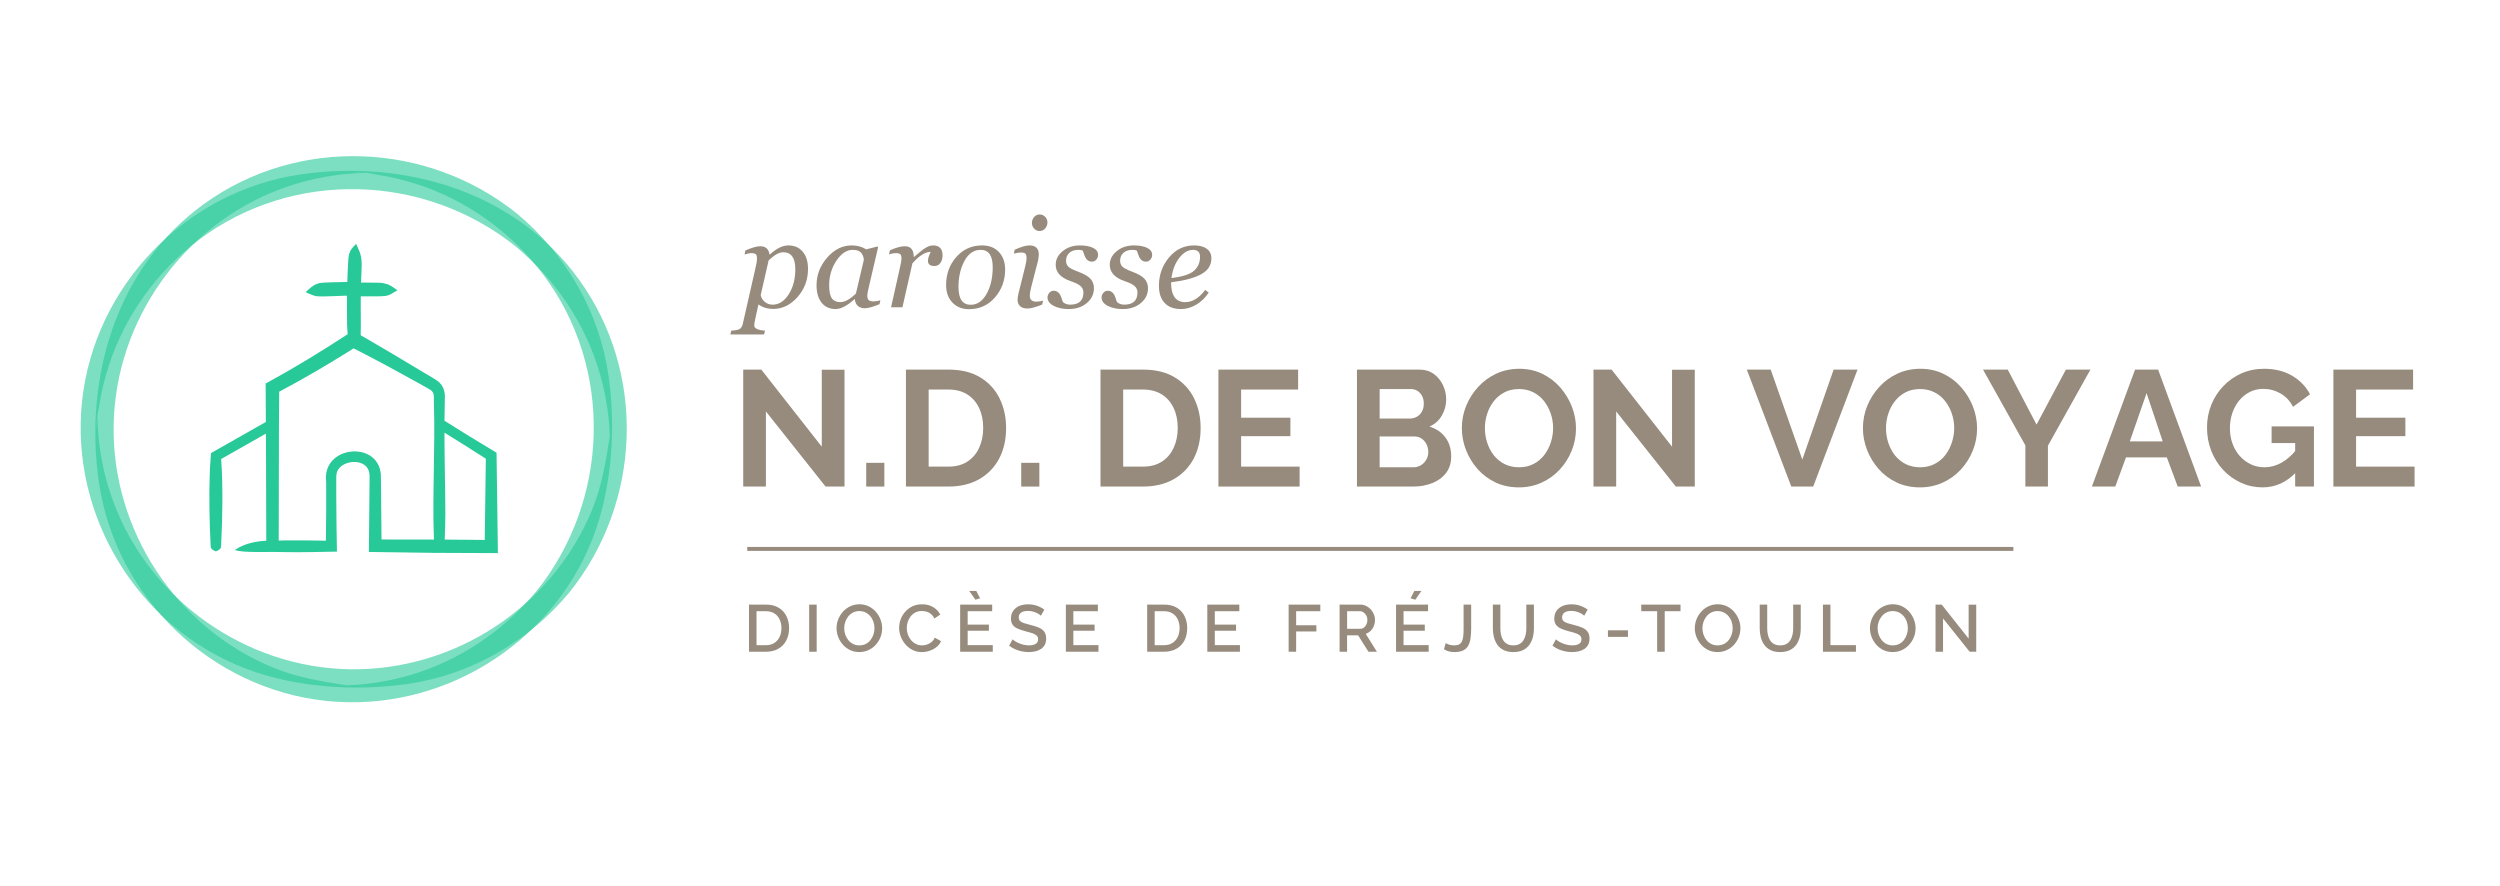 <svg xmlns="http://www.w3.org/2000/svg" xmlns:xlink="http://www.w3.org/1999/xlink" width="1267" zoomAndPan="magnify" viewBox="0 0 950.25 336.75" height="449" preserveAspectRatio="xMidYMid meet" version="1.0"><defs><g/><clipPath id="bcda0a123d"><path d="M 36 59.348 L 233 59.348 L 233 266.934 L 36 266.934 Z M 36 59.348 " clip-rule="nonzero"/></clipPath><clipPath id="8e2fa5e833"><path d="M 30.652 64 L 238.238 64 L 238.238 262 L 30.652 262 Z M 30.652 64 " clip-rule="nonzero"/></clipPath><clipPath id="0d4cb3bda2"><path d="M 284 229 L 300 229 L 300 247.852 L 284 247.852 Z M 284 229 " clip-rule="nonzero"/></clipPath><clipPath id="06646c62be"><path d="M 307 229 L 311 229 L 311 247.852 L 307 247.852 Z M 307 229 " clip-rule="nonzero"/></clipPath><clipPath id="b0806d53a4"><path d="M 317 229 L 336 229 L 336 247.852 L 317 247.852 Z M 317 229 " clip-rule="nonzero"/></clipPath><clipPath id="321d5ac3dd"><path d="M 341 229 L 358 229 L 358 247.852 L 341 247.852 Z M 341 229 " clip-rule="nonzero"/></clipPath><clipPath id="503e5eb82d"><path d="M 364 224.617 L 378 224.617 L 378 247.852 L 364 247.852 Z M 364 224.617 " clip-rule="nonzero"/></clipPath><clipPath id="7e90d2e11c"><path d="M 383 229 L 398 229 L 398 247.852 L 383 247.852 Z M 383 229 " clip-rule="nonzero"/></clipPath><clipPath id="a82719f4f8"><path d="M 405 229 L 418 229 L 418 247.852 L 405 247.852 Z M 405 229 " clip-rule="nonzero"/></clipPath><clipPath id="c09cf85c7d"><path d="M 436 229 L 452 229 L 452 247.852 L 436 247.852 Z M 436 229 " clip-rule="nonzero"/></clipPath><clipPath id="5f44445cb1"><path d="M 458 229 L 472 229 L 472 247.852 L 458 247.852 Z M 458 229 " clip-rule="nonzero"/></clipPath><clipPath id="b473be00ea"><path d="M 489 229 L 502 229 L 502 247.852 L 489 247.852 Z M 489 229 " clip-rule="nonzero"/></clipPath><clipPath id="395b35d9a6"><path d="M 509 229 L 524 229 L 524 247.852 L 509 247.852 Z M 509 229 " clip-rule="nonzero"/></clipPath><clipPath id="4a07e710fb"><path d="M 530 224.617 L 544 224.617 L 544 247.852 L 530 247.852 Z M 530 224.617 " clip-rule="nonzero"/></clipPath><clipPath id="d517a5a314"><path d="M 548 229 L 560 229 L 560 247.852 L 548 247.852 Z M 548 229 " clip-rule="nonzero"/></clipPath><clipPath id="8dda74bf40"><path d="M 567 229 L 584 229 L 584 247.852 L 567 247.852 Z M 567 229 " clip-rule="nonzero"/></clipPath><clipPath id="028f3b159f"><path d="M 590 229 L 605 229 L 605 247.852 L 590 247.852 Z M 590 229 " clip-rule="nonzero"/></clipPath><clipPath id="4537518932"><path d="M 623 229 L 639 229 L 639 247.852 L 623 247.852 Z M 623 229 " clip-rule="nonzero"/></clipPath><clipPath id="0c7c3123f4"><path d="M 644 229 L 662 229 L 662 247.852 L 644 247.852 Z M 644 229 " clip-rule="nonzero"/></clipPath><clipPath id="720dd94183"><path d="M 668 229 L 685 229 L 685 247.852 L 668 247.852 Z M 668 229 " clip-rule="nonzero"/></clipPath><clipPath id="44c5094867"><path d="M 692 229 L 706 229 L 706 247.852 L 692 247.852 Z M 692 229 " clip-rule="nonzero"/></clipPath><clipPath id="be9c04ae9f"><path d="M 710 229 L 729 229 L 729 247.852 L 710 247.852 Z M 710 229 " clip-rule="nonzero"/></clipPath><clipPath id="c09849f8d8"><path d="M 735 229 L 752 229 L 752 247.852 L 735 247.852 Z M 735 229 " clip-rule="nonzero"/></clipPath></defs><g clip-path="url(#bcda0a123d)"><path fill="#27c998" d="M 231.309 142.801 C 227.836 118.605 215.234 96.812 196.531 81.199 C 162.398 53.781 113.258 51.73 77.535 77.523 C 44.168 101.613 31.859 143.598 37.574 183.238 C 43.867 226.949 80.125 261.875 124.086 266.426 C 167.324 270.898 209.402 245.32 225.223 204.789 C 232.609 185.855 234.184 162.895 231.309 142.801 Z M 36.793 159.281 C 36.793 160.711 36.812 162.332 36.816 162.371 C 36.617 161.477 36.652 160.402 36.793 159.281 Z M 225 193.883 C 209.836 230.668 172.891 254.957 133.141 254.391 C 93.34 253.824 56.957 228.059 43.105 190.754 C 39.902 182.129 37.918 173.02 37.266 163.84 C 37.152 162.191 37.133 160.543 37.031 158.902 C 37.012 158.566 36.992 158.285 36.973 158.055 C 37.227 156.605 37.574 155.156 37.754 153.996 C 38.574 148.828 39.801 143.73 41.43 138.758 C 47.633 119.855 59.766 103.055 75.66 91.113 C 111.402 64.254 161.477 65.93 196.086 93.734 C 211.184 106.336 222.43 122.918 227.945 141.855 C 229.234 146.273 230.207 150.777 230.867 155.336 C 231.195 157.613 231.441 159.895 231.609 162.191 C 231.695 163.398 231.734 164.609 231.789 165.816 C 230.262 175.5 228.797 184.672 225 193.883 Z M 225 193.883 " fill-opacity="0.6" fill-rule="nonzero"/></g><g clip-path="url(#8e2fa5e833)"><path fill="#27c998" d="M 154.781 260.004 C 178.977 256.535 200.77 243.93 216.383 225.23 C 243.805 191.102 245.852 141.961 220.062 106.238 C 195.973 72.863 153.988 60.555 114.34 66.27 C 70.625 72.562 35.703 108.812 31.156 152.773 C 26.688 196.012 52.266 238.09 92.793 253.91 C 111.73 261.301 134.691 262.875 154.781 259.996 Z M 138.297 65.488 C 136.867 65.488 135.246 65.508 135.203 65.516 C 136.098 65.312 137.176 65.348 138.297 65.488 Z M 103.699 253.695 C 66.914 238.531 42.625 201.586 43.191 161.84 C 43.762 122.035 69.523 85.652 106.832 71.801 C 115.453 68.598 124.566 66.617 133.742 65.961 C 135.391 65.848 137.039 65.828 138.684 65.727 C 139.016 65.707 139.297 65.688 139.531 65.668 C 140.977 65.922 142.426 66.27 143.59 66.449 C 148.754 67.27 153.855 68.496 158.828 70.125 C 177.73 76.328 194.531 88.461 206.473 104.355 C 233.332 140.098 231.656 190.172 203.848 224.781 C 191.246 239.879 174.668 251.125 155.73 256.641 C 151.312 257.93 146.805 258.902 142.246 259.562 C 139.969 259.891 137.688 260.137 135.391 260.305 C 134.184 260.391 132.977 260.43 131.766 260.484 C 122.082 258.957 112.91 257.496 103.699 253.695 Z M 103.699 253.695 " fill-opacity="0.6" fill-rule="nonzero"/></g><path fill="#27c998" d="M 189.219 207.754 L 188.75 173.246 L 188.738 172.082 C 182.102 168.094 175.488 164.074 168.945 159.93 C 168.965 157.625 168.992 155.316 169.059 153.016 L 169.086 151.492 C 169.238 149.637 168.777 147.293 167.41 145.832 C 166.715 144.902 165.402 144.223 164.426 143.602 L 161.824 142.047 C 153.648 137.141 145.379 132.176 137.086 127.402 C 137.141 126.18 137.16 124.918 137.152 123.645 L 137.113 116.336 C 137.113 115.168 137.113 113.914 137.129 112.633 C 137.129 112.633 143.742 112.672 144.797 112.617 C 145.863 112.551 147.012 112.492 147.746 112.176 C 148.48 111.91 148.828 111.664 149.742 111.109 L 151.043 110.32 L 149.797 109.449 C 148.977 108.867 148.254 108.418 147.414 108.086 C 146.484 107.766 145.266 107.492 144.27 107.465 C 142.934 107.438 137.227 107.387 137.227 107.387 C 137.281 105.609 137.34 103.934 137.434 102.324 C 137.695 96.984 136.715 95.812 135.387 92.719 C 132.387 95.438 132.488 96.547 132.207 102.051 C 132.113 103.699 132.055 105.383 132 107.199 L 130.727 107.199 C 129.438 107.211 123.184 107.352 122.102 107.504 C 121.102 107.645 120.246 107.934 119.414 108.395 C 118.68 108.82 118.039 109.359 117.289 110.027 L 116.168 111.055 L 117.559 111.676 C 118.512 112.09 119.266 112.383 120.039 112.551 C 120.887 112.758 124.492 112.691 127.168 112.551 C 128.469 112.465 129.73 112.438 130.785 112.41 L 131.895 112.41 C 131.879 113.773 131.879 115.086 131.879 116.324 C 131.879 119.848 131.922 122.164 131.934 123.438 L 131.934 123.703 C 131.988 124.867 132.062 125.969 132.141 127.027 C 122.461 133.375 112.523 139.449 102.371 145.012 L 100.969 145.773 C 100.996 150.285 101.031 155.223 101.055 160.383 C 98.133 162.047 81.094 171.711 81.094 171.711 L 80.223 172.203 L 80.117 173.391 C 79.398 182.344 79.512 191.582 79.77 200.547 L 80.062 207.332 C 80.031 208.086 80.152 208.844 82.055 209.598 C 83.949 208.844 84.074 208.086 84.043 207.332 L 84.145 205.07 C 84.348 200.684 84.496 195.859 84.523 191.496 C 84.551 185.98 84.477 180.012 84.055 174.473 L 101.082 164.809 C 101.156 178.523 101.211 193.309 101.215 205.539 C 97.438 205.664 92.668 206.641 89.277 209.051 C 92.348 210.242 101.883 209.629 107.992 209.855 C 114.68 209.969 121.387 209.805 128.074 209.668 C 127.922 202.48 127.836 195.277 127.816 188.09 L 127.816 183.211 C 127.855 181.781 127.648 180.414 128.203 179.141 C 129.926 174.902 138.457 174.02 140.164 178.918 C 140.605 180.141 140.465 181.676 140.465 183.016 C 140.406 188.043 140.258 204.637 140.203 209.797 C 140.672 209.797 163.414 210.137 164.652 210.137 C 165.969 210.148 188.645 210.219 189.242 210.238 L 189.211 207.727 Z M 184.664 174.352 C 184.637 176.262 184.305 201.027 184.25 205.223 C 180 205.176 174.633 205.129 169.027 205.098 C 169.027 204.938 169.027 204.777 169.059 204.617 C 169.172 201.652 169.266 198.449 169.281 195.504 C 169.254 185.188 168.945 174.809 168.934 164.453 C 171.27 165.895 173.598 167.352 175.934 168.805 C 178.863 170.621 181.762 172.492 184.672 174.352 Z M 145.016 205.039 C 144.984 201.324 144.855 187.922 144.855 187.922 C 144.852 187.062 144.797 182.578 144.789 181.824 C 145.336 167.043 122.07 168.906 123.977 183.238 C 124.02 190.621 123.977 198.121 123.871 205.52 C 118.578 205.41 113.285 205.332 107.992 205.418 C 107.305 205.445 106.625 205.457 105.941 205.473 C 106.035 188.43 105.949 165.555 106.121 148.891 C 110.988 146.324 115.734 143.648 120.5 140.871 C 124.66 138.449 128.777 135.941 132.867 133.398 C 133.383 133.078 133.898 132.758 134.41 132.414 C 135.172 132.789 135.926 133.176 136.672 133.562 C 144.355 137.5 152.066 141.727 159.594 145.906 L 162.23 147.387 C 162.703 147.68 163.828 148.207 164.172 148.66 C 165.242 149.758 164.809 151.586 164.922 153.039 C 165.477 170.207 164.281 187.457 164.922 204.629 C 164.961 204.785 164.969 204.938 164.961 205.09 C 157.707 205.059 150.438 205.039 145.012 205.059 Z M 145.016 205.039 " fill-opacity="1" fill-rule="nonzero"/><path stroke-linecap="butt" transform="matrix(0.749, 0, 0, 0.749, 284.028, 207.892)" fill="none" stroke-linejoin="miter" d="M -0.001 1 L 642.542 1 " stroke="#968b7d" stroke-width="2" stroke-opacity="1" stroke-miterlimit="4"/><g clip-path="url(#0d4cb3bda2)"><path fill="#968b7d" d="M 284.703 247.727 L 284.703 229.812 L 291.117 229.812 C 293.066 229.812 294.699 230.215 296.004 231.016 C 297.312 231.812 298.289 232.887 298.949 234.242 C 299.602 235.594 299.93 237.098 299.93 238.742 C 299.93 240.559 299.57 242.141 298.848 243.488 C 298.129 244.836 297.105 245.879 295.777 246.617 C 294.453 247.355 292.902 247.727 291.121 247.727 Z M 297.023 238.75 C 297.023 237.488 296.793 236.375 296.324 235.41 C 295.859 234.445 295.188 233.688 294.312 233.141 C 293.441 232.59 292.375 232.32 291.117 232.32 L 287.555 232.32 L 287.555 245.238 L 291.117 245.238 C 292.387 245.238 293.461 244.953 294.34 244.379 C 295.211 243.805 295.879 243.031 296.34 242.055 C 296.797 241.078 297.023 239.977 297.023 238.75 Z M 297.023 238.75 " fill-opacity="1" fill-rule="nonzero"/></g><g clip-path="url(#06646c62be)"><path fill="#968b7d" d="M 307.566 229.812 L 310.418 229.812 L 310.418 247.727 L 307.566 247.727 Z M 307.566 229.812 " fill-opacity="1" fill-rule="nonzero"/></g><g clip-path="url(#b0806d53a4)"><path fill="#968b7d" d="M 326.629 247.852 C 325.324 247.852 324.145 247.602 323.094 247.09 C 322.043 246.582 321.137 245.902 320.371 245.031 C 319.605 244.16 319.02 243.191 318.598 242.109 C 318.184 241.027 317.973 239.91 317.973 238.77 C 317.973 237.629 318.191 236.434 318.633 235.352 C 319.07 234.27 319.684 233.297 320.465 232.445 C 321.242 231.594 322.16 230.922 323.227 230.426 C 324.285 229.934 325.438 229.68 326.676 229.68 C 327.918 229.68 329.141 229.945 330.199 230.465 C 331.262 230.988 332.172 231.688 332.926 232.559 C 333.676 233.438 334.266 234.406 334.684 235.48 C 335.098 236.559 335.309 237.66 335.309 238.789 C 335.309 239.984 335.098 241.125 334.664 242.207 C 334.23 243.289 333.625 244.262 332.844 245.113 C 332.066 245.965 331.141 246.629 330.082 247.117 C 329.023 247.605 327.871 247.852 326.629 247.852 Z M 320.883 238.777 C 320.883 239.613 321.016 240.434 321.289 241.223 C 321.562 242.016 321.949 242.715 322.449 243.328 C 322.949 243.945 323.555 244.426 324.266 244.781 C 324.98 245.137 325.777 245.309 326.656 245.309 C 327.535 245.309 328.391 245.125 329.102 244.754 C 329.816 244.387 330.414 243.883 330.898 243.258 C 331.387 242.625 331.754 241.918 332.008 241.137 C 332.258 240.359 332.387 239.574 332.387 238.781 C 332.387 237.945 332.254 237.133 331.992 236.348 C 331.727 235.562 331.348 234.867 330.832 234.254 C 330.328 233.641 329.715 233.16 329.016 232.805 C 328.309 232.445 327.523 232.273 326.656 232.273 C 325.738 232.273 324.926 232.461 324.215 232.828 C 323.5 233.199 322.895 233.695 322.406 234.32 C 321.914 234.941 321.535 235.641 321.277 236.414 C 321.008 237.184 320.883 237.977 320.883 238.781 Z M 320.883 238.777 " fill-opacity="1" fill-rule="nonzero"/></g><g clip-path="url(#321d5ac3dd)"><path fill="#968b7d" d="M 341.758 238.625 C 341.758 237.527 341.949 236.461 342.344 235.41 C 342.734 234.359 343.309 233.398 344.062 232.531 C 344.812 231.668 345.738 230.973 346.824 230.461 C 347.91 229.945 349.145 229.695 350.516 229.695 C 352.148 229.695 353.555 230.059 354.738 230.789 C 355.926 231.523 356.809 232.461 357.391 233.602 L 355.152 235.094 C 354.812 234.367 354.387 233.801 353.867 233.379 C 353.348 232.953 352.785 232.664 352.188 232.492 C 351.582 232.328 350.996 232.242 350.414 232.242 C 349.465 232.242 348.629 232.434 347.918 232.809 C 347.207 233.188 346.605 233.688 346.121 234.312 C 345.633 234.941 345.273 235.633 345.027 236.406 C 344.781 237.18 344.66 237.957 344.66 238.73 C 344.66 239.586 344.809 240.418 345.094 241.211 C 345.379 242.008 345.785 242.715 346.305 243.328 C 346.824 243.945 347.438 244.426 348.152 244.781 C 348.863 245.137 349.645 245.309 350.496 245.309 C 351.074 245.309 351.676 245.211 352.301 245.008 C 352.926 244.801 353.512 244.492 354.047 244.062 C 354.578 243.633 355 243.066 355.305 242.359 L 357.676 243.699 C 357.305 244.59 356.723 245.348 355.93 245.969 C 355.137 246.59 354.258 247.066 353.281 247.383 C 352.301 247.707 351.34 247.863 350.391 247.863 C 349.117 247.863 347.953 247.602 346.898 247.07 C 345.848 246.543 344.941 245.836 344.176 244.953 C 343.41 244.07 342.816 243.078 342.391 241.977 C 341.965 240.875 341.75 239.758 341.75 238.637 Z M 341.758 238.625 " fill-opacity="1" fill-rule="nonzero"/></g><g clip-path="url(#503e5eb82d)"><path fill="#968b7d" d="M 377.352 245.23 L 377.352 247.73 L 364.957 247.73 L 364.957 229.812 L 377.125 229.812 L 377.125 232.312 L 367.809 232.312 L 367.809 237.41 L 375.879 237.41 L 375.879 239.754 L 367.809 239.754 L 367.809 245.223 L 377.352 245.223 Z M 368.414 224.617 L 371.082 224.617 L 372.535 227.398 L 370.75 227.953 L 368.406 224.617 Z M 368.414 224.617 " fill-opacity="1" fill-rule="nonzero"/></g><g clip-path="url(#7e90d2e11c)"><path fill="#968b7d" d="M 395.629 234.031 C 395.461 233.844 395.215 233.648 394.891 233.438 C 394.57 233.227 394.184 233.027 393.742 232.844 C 393.305 232.656 392.824 232.504 392.316 232.387 C 391.812 232.27 391.285 232.207 390.738 232.207 C 389.555 232.207 388.668 232.426 388.09 232.863 C 387.508 233.297 387.223 233.906 387.223 234.672 C 387.223 235.238 387.383 235.688 387.707 236.016 C 388.027 236.34 388.52 236.617 389.188 236.836 C 389.852 237.055 390.68 237.285 391.684 237.543 C 392.902 237.824 393.969 238.168 394.867 238.559 C 395.77 238.953 396.453 239.477 396.934 240.129 C 397.406 240.781 397.645 241.648 397.645 242.723 C 397.645 243.625 397.48 244.406 397.141 245.059 C 396.801 245.711 396.328 246.246 395.715 246.656 C 395.102 247.066 394.395 247.367 393.602 247.559 C 392.805 247.75 391.953 247.852 391.031 247.852 C 390.113 247.852 389.242 247.758 388.348 247.574 C 387.457 247.387 386.609 247.117 385.805 246.754 C 384.996 246.391 384.25 245.949 383.578 245.43 L 384.879 243.008 C 385.098 243.223 385.418 243.461 385.832 243.727 C 386.242 243.988 386.73 244.234 387.281 244.473 C 387.836 244.711 388.434 244.906 389.086 245.066 C 389.738 245.223 390.406 245.305 391.086 245.305 C 392.223 245.305 393.09 245.105 393.695 244.715 C 394.297 244.32 394.602 243.758 394.602 243.02 C 394.602 242.418 394.41 241.938 394.016 241.574 C 393.625 241.211 393.059 240.906 392.312 240.656 C 391.566 240.406 390.672 240.156 389.641 239.902 C 388.453 239.586 387.461 239.238 386.664 238.863 C 385.863 238.484 385.266 237.996 384.863 237.402 C 384.465 236.809 384.266 236.051 384.266 235.125 C 384.266 233.949 384.551 232.961 385.133 232.145 C 385.711 231.332 386.488 230.719 387.488 230.309 C 388.48 229.898 389.602 229.695 390.84 229.695 C 391.652 229.695 392.426 229.781 393.156 229.957 C 393.891 230.137 394.57 230.375 395.207 230.676 C 395.848 230.98 396.426 231.324 396.953 231.715 L 395.656 234.035 Z M 395.629 234.031 " fill-opacity="1" fill-rule="nonzero"/></g><g clip-path="url(#a82719f4f8)"><path fill="#968b7d" d="M 417.527 245.23 L 417.527 247.73 L 405.133 247.73 L 405.133 229.812 L 417.301 229.812 L 417.301 232.312 L 407.984 232.312 L 407.984 237.41 L 416.055 237.41 L 416.055 239.754 L 407.984 239.754 L 407.984 245.223 L 417.527 245.223 Z M 417.527 245.23 " fill-opacity="1" fill-rule="nonzero"/></g><g clip-path="url(#c09cf85c7d)"><path fill="#968b7d" d="M 436.039 247.727 L 436.039 229.812 L 442.453 229.812 C 444.402 229.812 446.035 230.215 447.34 231.016 C 448.648 231.812 449.625 232.887 450.277 234.242 C 450.93 235.594 451.258 237.098 451.258 238.742 C 451.258 240.559 450.898 242.141 450.18 243.488 C 449.461 244.836 448.434 245.879 447.109 246.617 C 445.781 247.355 444.23 247.727 442.445 247.727 L 436.031 247.727 Z M 448.359 238.75 C 448.359 237.488 448.129 236.375 447.66 235.41 C 447.195 234.441 446.523 233.688 445.648 233.141 C 444.777 232.59 443.711 232.32 442.453 232.32 L 438.891 232.32 L 438.891 245.238 L 442.453 245.238 C 443.723 245.238 444.797 244.953 445.676 244.379 C 446.547 243.805 447.215 243.031 447.676 242.055 C 448.133 241.078 448.359 239.977 448.359 238.75 Z M 448.359 238.75 " fill-opacity="1" fill-rule="nonzero"/></g><g clip-path="url(#5f44445cb1)"><path fill="#968b7d" d="M 471.301 245.23 L 471.301 247.73 L 458.898 247.73 L 458.898 229.812 L 471.066 229.812 L 471.066 232.312 L 461.746 232.312 L 461.746 237.41 L 469.82 237.41 L 469.82 239.754 L 461.746 239.754 L 461.746 245.223 L 471.293 245.223 Z M 471.301 245.23 " fill-opacity="1" fill-rule="nonzero"/></g><g clip-path="url(#b473be00ea)"><path fill="#968b7d" d="M 489.809 247.727 L 489.809 229.812 L 501.852 229.812 L 501.852 232.312 L 492.66 232.312 L 492.66 237.66 L 500.348 237.66 L 500.348 240.012 L 492.66 240.012 L 492.66 247.73 L 489.809 247.73 Z M 489.809 247.727 " fill-opacity="1" fill-rule="nonzero"/></g><g clip-path="url(#395b35d9a6)"><path fill="#968b7d" d="M 509.18 247.727 L 509.18 229.812 L 517.043 229.812 C 517.855 229.812 518.602 229.984 519.281 230.32 C 519.961 230.656 520.547 231.105 521.055 231.66 C 521.555 232.215 521.945 232.836 522.227 233.527 C 522.508 234.223 522.645 234.922 522.645 235.648 C 522.645 236.438 522.5 237.191 522.215 237.918 C 521.926 238.645 521.512 239.266 520.98 239.785 C 520.449 240.309 519.82 240.684 519.109 240.922 L 523.359 247.73 L 520.148 247.73 L 516.227 241.5 L 512.023 241.5 L 512.023 247.73 L 509.172 247.73 Z M 512.035 239 L 517.023 239 C 517.551 239 518.016 238.848 518.422 238.543 C 518.828 238.242 519.156 237.832 519.391 237.324 C 519.629 236.809 519.75 236.254 519.75 235.648 C 519.75 235.039 519.609 234.465 519.344 233.973 C 519.07 233.477 518.715 233.074 518.285 232.77 C 517.852 232.465 517.379 232.312 516.871 232.312 L 512.035 232.312 Z M 512.035 239 " fill-opacity="1" fill-rule="nonzero"/></g><g clip-path="url(#4a07e710fb)"><path fill="#968b7d" d="M 543.039 245.23 L 543.039 247.73 L 530.637 247.73 L 530.637 229.812 L 542.809 229.812 L 542.809 232.312 L 533.488 232.312 L 533.488 237.41 L 541.562 237.41 L 541.562 239.754 L 533.488 239.754 L 533.488 245.223 L 543.035 245.223 Z M 537.98 227.953 L 536.148 227.398 L 537.598 224.617 L 540.27 224.617 Z M 537.98 227.953 " fill-opacity="1" fill-rule="nonzero"/></g><g clip-path="url(#d517a5a314)"><path fill="#968b7d" d="M 549.535 244.426 C 549.809 244.629 550.223 244.828 550.781 245.02 C 551.34 245.211 552 245.309 552.766 245.309 C 553.531 245.309 554.117 245.191 554.582 244.945 C 555.051 244.703 555.41 244.34 555.656 243.852 C 555.902 243.363 556.074 242.73 556.168 241.965 C 556.262 241.199 556.309 240.285 556.309 239.246 L 556.309 229.812 L 559.188 229.812 L 559.188 238.84 C 559.188 240.16 559.113 241.371 558.973 242.473 C 558.828 243.574 558.547 244.531 558.121 245.336 C 557.695 246.148 557.062 246.77 556.223 247.195 C 555.383 247.625 554.258 247.852 552.844 247.852 C 552.012 247.852 551.273 247.758 550.629 247.574 C 549.98 247.387 549.387 247.113 548.848 246.742 L 549.535 244.418 Z M 549.535 244.426 " fill-opacity="1" fill-rule="nonzero"/></g><g clip-path="url(#8dda74bf40)"><path fill="#968b7d" d="M 575.227 247.852 C 573.781 247.852 572.566 247.605 571.574 247.117 C 570.582 246.629 569.781 245.965 569.184 245.125 C 568.586 244.285 568.137 243.324 567.859 242.246 C 567.578 241.172 567.438 240.051 567.438 238.895 L 567.438 229.812 L 570.289 229.812 L 570.289 238.895 C 570.289 239.719 570.375 240.512 570.543 241.277 C 570.707 242.043 570.98 242.73 571.355 243.336 C 571.727 243.945 572.234 244.418 572.867 244.773 C 573.5 245.133 574.285 245.305 575.227 245.305 C 576.164 245.305 576.969 245.125 577.602 244.762 C 578.242 244.398 578.742 243.91 579.109 243.297 C 579.473 242.684 579.742 241.996 579.906 241.238 C 580.074 240.477 580.16 239.699 580.16 238.887 L 580.16 229.812 L 583.039 229.812 L 583.039 238.895 C 583.039 240.121 582.891 241.277 582.59 242.367 C 582.293 243.453 581.84 244.398 581.219 245.219 C 580.602 246.035 579.793 246.676 578.816 247.145 C 577.828 247.613 576.637 247.852 575.227 247.852 Z M 575.227 247.852 " fill-opacity="1" fill-rule="nonzero"/></g><g clip-path="url(#028f3b159f)"><path fill="#968b7d" d="M 602.16 234.031 C 601.988 233.844 601.742 233.648 601.422 233.438 C 601.102 233.227 600.715 233.027 600.273 232.844 C 599.836 232.656 599.355 232.504 598.852 232.387 C 598.336 232.27 597.816 232.207 597.27 232.207 C 596.086 232.207 595.199 232.426 594.621 232.863 C 594.039 233.297 593.754 233.906 593.754 234.672 C 593.754 235.238 593.914 235.688 594.242 236.016 C 594.562 236.34 595.055 236.617 595.719 236.836 C 596.379 237.055 597.211 237.285 598.219 237.543 C 599.438 237.824 600.5 238.168 601.402 238.559 C 602.301 238.953 602.984 239.477 603.461 240.129 C 603.934 240.781 604.172 241.648 604.172 242.723 C 604.172 243.625 604 244.406 603.66 245.059 C 603.32 245.711 602.848 246.246 602.234 246.656 C 601.621 247.066 600.922 247.367 600.121 247.559 C 599.324 247.75 598.465 247.852 597.551 247.852 C 596.641 247.852 595.754 247.758 594.867 247.574 C 593.973 247.387 593.129 247.117 592.324 246.754 C 591.516 246.391 590.77 245.949 590.098 245.43 L 591.398 243.008 C 591.617 243.223 591.938 243.461 592.348 243.727 C 592.762 243.988 593.25 244.234 593.801 244.473 C 594.355 244.711 594.953 244.906 595.605 245.066 C 596.258 245.223 596.926 245.305 597.605 245.305 C 598.742 245.305 599.609 245.105 600.215 244.715 C 600.82 244.328 601.121 243.758 601.121 243.02 C 601.121 242.418 600.93 241.938 600.535 241.574 C 600.141 241.211 599.574 240.906 598.828 240.656 C 598.086 240.406 597.191 240.156 596.16 239.902 C 594.973 239.586 593.973 239.238 593.184 238.863 C 592.383 238.484 591.781 237.996 591.383 237.402 C 590.984 236.809 590.785 236.051 590.785 235.125 C 590.785 233.949 591.07 232.961 591.648 232.145 C 592.23 231.332 593.008 230.719 594.008 230.309 C 595 229.898 596.117 229.695 597.359 229.695 C 598.172 229.695 598.941 229.781 599.676 229.957 C 600.41 230.137 601.09 230.375 601.727 230.676 C 602.367 230.98 602.945 231.324 603.473 231.715 L 602.172 234.035 Z M 602.16 234.031 " fill-opacity="1" fill-rule="nonzero"/></g><path fill="#968b7d" d="M 611.172 239.582 L 618.785 239.582 L 618.785 242.074 L 611.172 242.074 Z M 611.172 239.582 " fill-opacity="1" fill-rule="nonzero"/><g clip-path="url(#4537518932)"><path fill="#968b7d" d="M 638.766 232.312 L 632.758 232.312 L 632.758 247.727 L 629.883 247.727 L 629.883 232.312 L 623.848 232.312 L 623.848 229.812 L 638.766 229.812 Z M 638.766 232.312 " fill-opacity="1" fill-rule="nonzero"/></g><g clip-path="url(#0c7c3123f4)"><path fill="#968b7d" d="M 652.855 247.852 C 651.547 247.852 650.371 247.602 649.316 247.09 C 648.266 246.582 647.359 245.902 646.594 245.031 C 645.828 244.16 645.242 243.191 644.82 242.109 C 644.402 241.027 644.195 239.91 644.195 238.77 C 644.195 237.629 644.414 236.434 644.855 235.352 C 645.293 234.27 645.906 233.297 646.688 232.445 C 647.465 231.594 648.387 230.922 649.449 230.426 C 650.508 229.934 651.66 229.68 652.902 229.68 C 654.141 229.68 655.367 229.945 656.426 230.465 C 657.484 230.988 658.395 231.688 659.148 232.559 C 659.902 233.438 660.488 234.406 660.906 235.48 C 661.32 236.559 661.531 237.66 661.531 238.789 C 661.531 239.984 661.32 241.125 660.879 242.207 C 660.449 243.289 659.84 244.262 659.062 245.113 C 658.281 245.965 657.355 246.629 656.297 247.117 C 655.238 247.605 654.086 247.852 652.848 247.852 Z M 647.098 238.777 C 647.098 239.613 647.234 240.434 647.504 241.223 C 647.777 242.016 648.164 242.715 648.664 243.328 C 649.164 243.945 649.77 244.426 650.484 244.781 C 651.195 245.137 651.996 245.309 652.875 245.309 C 653.754 245.309 654.605 245.125 655.32 244.754 C 656.031 244.387 656.629 243.883 657.109 243.258 C 657.598 242.625 657.965 241.918 658.215 241.137 C 658.469 240.359 658.594 239.574 658.594 238.781 C 658.594 237.945 658.461 237.133 658.203 236.348 C 657.941 235.562 657.555 234.867 657.043 234.254 C 656.539 233.641 655.926 233.16 655.227 232.805 C 654.52 232.445 653.734 232.273 652.867 232.273 C 651.949 232.273 651.137 232.461 650.422 232.828 C 649.711 233.199 649.109 233.695 648.617 234.32 C 648.125 234.949 647.746 235.641 647.484 236.414 C 647.219 237.184 647.094 237.977 647.094 238.781 Z M 647.098 238.777 " fill-opacity="1" fill-rule="nonzero"/></g><g clip-path="url(#720dd94183)"><path fill="#968b7d" d="M 676.652 247.852 C 675.207 247.852 673.996 247.605 673.004 247.117 C 672.012 246.629 671.211 245.965 670.613 245.125 C 670.012 244.285 669.566 243.324 669.285 242.246 C 669.008 241.172 668.867 240.051 668.867 238.895 L 668.867 229.812 L 671.719 229.812 L 671.719 238.895 C 671.719 239.719 671.805 240.512 671.969 241.277 C 672.137 242.043 672.41 242.73 672.781 243.336 C 673.156 243.945 673.66 244.418 674.293 244.773 C 674.926 245.133 675.715 245.305 676.652 245.305 C 677.59 245.305 678.398 245.125 679.031 244.762 C 679.668 244.398 680.168 243.91 680.535 243.297 C 680.902 242.684 681.168 241.996 681.336 241.238 C 681.5 240.477 681.59 239.699 681.59 238.887 L 681.59 229.812 L 684.465 229.812 L 684.465 238.895 C 684.465 240.121 684.32 241.277 684.02 242.367 C 683.719 243.449 683.266 244.398 682.648 245.219 C 682.027 246.035 681.223 246.676 680.242 247.145 C 679.262 247.613 678.066 247.852 676.652 247.852 Z M 676.652 247.852 " fill-opacity="1" fill-rule="nonzero"/></g><g clip-path="url(#44c5094867)"><path fill="#968b7d" d="M 692.898 247.727 L 692.898 229.812 L 695.75 229.812 L 695.75 245.223 L 705.445 245.223 L 705.445 247.727 L 692.891 247.727 Z M 692.898 247.727 " fill-opacity="1" fill-rule="nonzero"/></g><g clip-path="url(#be9c04ae9f)"><path fill="#968b7d" d="M 719.426 247.852 C 718.121 247.852 716.941 247.602 715.891 247.09 C 714.836 246.582 713.934 245.902 713.168 245.031 C 712.398 244.16 711.812 243.191 711.395 242.109 C 710.977 241.027 710.77 239.91 710.77 238.77 C 710.77 237.629 710.988 236.434 711.426 235.352 C 711.867 234.27 712.48 233.297 713.258 232.445 C 714.039 231.594 714.957 230.922 716.023 230.426 C 717.082 229.934 718.234 229.68 719.473 229.68 C 720.711 229.68 721.938 229.945 722.996 230.465 C 724.055 230.988 724.969 231.688 725.723 232.559 C 726.473 233.438 727.059 234.406 727.48 235.48 C 727.895 236.559 728.105 237.66 728.105 238.789 C 728.105 239.984 727.895 241.125 727.453 242.207 C 727.02 243.289 726.414 244.262 725.637 245.113 C 724.855 245.965 723.93 246.629 722.871 247.117 C 721.812 247.605 720.66 247.852 719.422 247.852 Z M 713.68 238.777 C 713.68 239.613 713.812 240.434 714.086 241.223 C 714.359 242.016 714.746 242.715 715.246 243.328 C 715.742 243.945 716.352 244.426 717.062 244.781 C 717.773 245.137 718.574 245.309 719.453 245.309 C 720.332 245.309 721.184 245.125 721.898 244.754 C 722.609 244.387 723.211 243.883 723.691 243.258 C 724.176 242.625 724.543 241.918 724.797 241.137 C 725.047 240.359 725.176 239.574 725.176 238.781 C 725.176 237.945 725.043 237.133 724.781 236.348 C 724.523 235.562 724.137 234.867 723.625 234.254 C 723.117 233.641 722.504 233.16 721.805 232.805 C 721.098 232.445 720.312 232.273 719.445 232.273 C 718.527 232.273 717.715 232.461 717.004 232.828 C 716.289 233.199 715.691 233.695 715.199 234.32 C 714.703 234.949 714.324 235.641 714.066 236.414 C 713.797 237.184 713.672 237.977 713.672 238.781 Z M 713.68 238.777 " fill-opacity="1" fill-rule="nonzero"/></g><g clip-path="url(#c09849f8d8)"><path fill="#968b7d" d="M 738.551 235.066 L 738.551 247.73 L 735.699 247.73 L 735.699 229.812 L 738.043 229.812 L 748.281 242.754 L 748.281 229.84 L 751.16 229.84 L 751.16 247.727 L 748.66 247.727 L 738.551 235.059 Z M 738.551 235.066 " fill-opacity="1" fill-rule="nonzero"/></g><g fill="#968b7d" fill-opacity="1"><g transform="translate(277.856, 184.939)"><g><path d="M 13.266 -28.547 L 13.266 0 L 4.641 0 L 4.641 -44.453 L 11.516 -44.453 L 34.5 -15.156 L 34.5 -44.391 L 43.141 -44.391 L 43.141 0 L 35.938 0 Z M 13.266 -28.547 "/></g></g></g><g fill="#968b7d" fill-opacity="1"><g transform="translate(325.627, 184.939)"><g><path d="M 3.625 0 L 3.625 -9.016 L 10.516 -9.016 L 10.516 0 Z M 3.625 0 "/></g></g></g><g fill="#968b7d" fill-opacity="1"><g transform="translate(339.714, 184.939)"><g><path d="M 4.641 0 L 4.641 -44.453 L 20.781 -44.453 C 25.625 -44.453 29.672 -43.457 32.922 -41.469 C 36.18 -39.488 38.625 -36.816 40.25 -33.453 C 41.883 -30.098 42.703 -26.375 42.703 -22.281 C 42.703 -17.781 41.801 -13.859 40 -10.516 C 38.207 -7.18 35.672 -4.594 32.391 -2.75 C 29.117 -0.914 25.25 0 20.781 0 Z M 34 -22.281 C 34 -25.164 33.473 -27.703 32.422 -29.891 C 31.379 -32.086 29.879 -33.801 27.922 -35.031 C 25.961 -36.258 23.582 -36.875 20.781 -36.875 L 13.266 -36.875 L 13.266 -7.578 L 20.781 -7.578 C 23.625 -7.578 26.023 -8.211 27.984 -9.484 C 29.941 -10.754 31.43 -12.504 32.453 -14.734 C 33.484 -16.973 34 -19.488 34 -22.281 Z M 34 -22.281 "/></g></g></g><g fill="#968b7d" fill-opacity="1"><g transform="translate(384.542, 184.939)"><g><path d="M 3.625 0 L 3.625 -9.016 L 10.516 -9.016 L 10.516 0 Z M 3.625 0 "/></g></g></g><g fill="#968b7d" fill-opacity="1"><g transform="translate(398.629, 184.939)"><g/></g></g><g fill="#968b7d" fill-opacity="1"><g transform="translate(413.655, 184.939)"><g><path d="M 4.641 0 L 4.641 -44.453 L 20.781 -44.453 C 25.625 -44.453 29.672 -43.457 32.922 -41.469 C 36.18 -39.488 38.625 -36.816 40.25 -33.453 C 41.883 -30.098 42.703 -26.375 42.703 -22.281 C 42.703 -17.781 41.801 -13.859 40 -10.516 C 38.207 -7.18 35.672 -4.594 32.391 -2.75 C 29.117 -0.914 25.25 0 20.781 0 Z M 34 -22.281 C 34 -25.164 33.473 -27.703 32.422 -29.891 C 31.379 -32.086 29.879 -33.801 27.922 -35.031 C 25.961 -36.258 23.582 -36.875 20.781 -36.875 L 13.266 -36.875 L 13.266 -7.578 L 20.781 -7.578 C 23.625 -7.578 26.023 -8.211 27.984 -9.484 C 29.941 -10.754 31.43 -12.504 32.453 -14.734 C 33.484 -16.973 34 -19.488 34 -22.281 Z M 34 -22.281 "/></g></g></g><g fill="#968b7d" fill-opacity="1"><g transform="translate(458.483, 184.939)"><g><path d="M 35.5 -7.578 L 35.5 0 L 4.641 0 L 4.641 -44.453 L 34.938 -44.453 L 34.938 -36.875 L 13.266 -36.875 L 13.266 -26.172 L 32 -26.172 L 32 -19.156 L 13.266 -19.156 L 13.266 -7.578 Z M 35.5 -7.578 "/></g></g></g><g fill="#968b7d" fill-opacity="1"><g transform="translate(496.11, 184.939)"><g/></g></g><g fill="#968b7d" fill-opacity="1"><g transform="translate(511.137, 184.939)"><g><path d="M 40.453 -11.453 C 40.453 -8.953 39.801 -6.852 38.5 -5.156 C 37.207 -3.469 35.461 -2.188 33.266 -1.312 C 31.078 -0.438 28.691 0 26.109 0 L 4.641 0 L 4.641 -44.453 L 28.422 -44.453 C 30.516 -44.453 32.32 -43.898 33.844 -42.797 C 35.363 -41.691 36.531 -40.27 37.344 -38.531 C 38.156 -36.801 38.562 -35 38.562 -33.125 C 38.562 -30.988 38.02 -28.961 36.938 -27.047 C 35.852 -25.129 34.27 -23.711 32.188 -22.797 C 34.727 -22.035 36.738 -20.676 38.219 -18.719 C 39.707 -16.758 40.453 -14.336 40.453 -11.453 Z M 31.75 -13.078 C 31.75 -14.211 31.516 -15.227 31.047 -16.125 C 30.586 -17.02 29.973 -17.727 29.203 -18.25 C 28.43 -18.77 27.547 -19.031 26.547 -19.031 L 13.266 -19.031 L 13.266 -7.328 L 26.109 -7.328 C 27.148 -7.328 28.098 -7.586 28.953 -8.109 C 29.805 -8.629 30.484 -9.328 30.984 -10.203 C 31.492 -11.078 31.75 -12.035 31.75 -13.078 Z M 13.266 -37.062 L 13.266 -25.859 L 24.797 -25.859 C 25.754 -25.859 26.629 -26.086 27.422 -26.547 C 28.211 -27.004 28.848 -27.648 29.328 -28.484 C 29.805 -29.316 30.047 -30.32 30.047 -31.5 C 30.047 -32.625 29.828 -33.602 29.391 -34.438 C 28.953 -35.27 28.367 -35.914 27.641 -36.375 C 26.91 -36.832 26.086 -37.062 25.172 -37.062 Z M 13.266 -37.062 "/></g></g></g><g fill="#968b7d" fill-opacity="1"><g transform="translate(553.71, 184.939)"><g><path d="M 23.609 0.312 C 20.348 0.312 17.391 -0.312 14.734 -1.562 C 12.086 -2.812 9.816 -4.508 7.922 -6.656 C 6.023 -8.812 4.551 -11.234 3.5 -13.922 C 2.457 -16.617 1.938 -19.383 1.938 -22.219 C 1.938 -25.188 2.488 -28.016 3.594 -30.703 C 4.707 -33.398 6.234 -35.801 8.172 -37.906 C 10.109 -40.02 12.398 -41.691 15.047 -42.922 C 17.703 -44.148 20.617 -44.766 23.797 -44.766 C 27.004 -44.766 29.93 -44.117 32.578 -42.828 C 35.234 -41.535 37.5 -39.801 39.375 -37.625 C 41.258 -35.457 42.723 -33.035 43.766 -30.359 C 44.805 -27.691 45.328 -24.938 45.328 -22.094 C 45.328 -19.176 44.785 -16.367 43.703 -13.672 C 42.617 -10.984 41.102 -8.582 39.156 -6.469 C 37.219 -4.363 34.922 -2.707 32.266 -1.5 C 29.617 -0.289 26.734 0.312 23.609 0.312 Z M 10.703 -22.219 C 10.703 -20.301 10.992 -18.445 11.578 -16.656 C 12.16 -14.863 13.004 -13.266 14.109 -11.859 C 15.223 -10.461 16.582 -9.359 18.188 -8.547 C 19.789 -7.734 21.617 -7.328 23.672 -7.328 C 25.754 -7.328 27.609 -7.754 29.234 -8.609 C 30.867 -9.461 32.227 -10.609 33.312 -12.047 C 34.395 -13.492 35.219 -15.102 35.781 -16.875 C 36.344 -18.645 36.625 -20.426 36.625 -22.219 C 36.625 -24.145 36.32 -25.992 35.719 -27.766 C 35.113 -29.535 34.258 -31.117 33.156 -32.516 C 32.051 -33.922 30.691 -35.031 29.078 -35.844 C 27.473 -36.656 25.672 -37.062 23.672 -37.062 C 21.535 -37.062 19.664 -36.633 18.062 -35.781 C 16.457 -34.926 15.109 -33.785 14.016 -32.359 C 12.93 -30.941 12.109 -29.359 11.547 -27.609 C 10.984 -25.859 10.703 -24.062 10.703 -22.219 Z M 10.703 -22.219 "/></g></g></g><g fill="#968b7d" fill-opacity="1"><g transform="translate(601.043, 184.939)"><g><path d="M 13.266 -28.547 L 13.266 0 L 4.641 0 L 4.641 -44.453 L 11.516 -44.453 L 34.5 -15.156 L 34.5 -44.391 L 43.141 -44.391 L 43.141 0 L 35.938 0 Z M 13.266 -28.547 "/></g></g></g><g fill="#968b7d" fill-opacity="1"><g transform="translate(648.813, 184.939)"><g/></g></g><g fill="#968b7d" fill-opacity="1"><g transform="translate(663.839, 184.939)"><g><path d="M 9.203 -44.453 L 21.219 -10.266 L 33.125 -44.453 L 42.203 -44.453 L 25.359 0 L 17.031 0 L 0.125 -44.453 Z M 9.203 -44.453 "/></g></g></g><g fill="#968b7d" fill-opacity="1"><g transform="translate(706.163, 184.939)"><g><path d="M 23.609 0.312 C 20.348 0.312 17.391 -0.312 14.734 -1.562 C 12.086 -2.812 9.816 -4.508 7.922 -6.656 C 6.023 -8.812 4.551 -11.234 3.5 -13.922 C 2.457 -16.617 1.938 -19.383 1.938 -22.219 C 1.938 -25.188 2.488 -28.016 3.594 -30.703 C 4.707 -33.398 6.234 -35.801 8.172 -37.906 C 10.109 -40.02 12.398 -41.691 15.047 -42.922 C 17.703 -44.148 20.617 -44.766 23.797 -44.766 C 27.004 -44.766 29.93 -44.117 32.578 -42.828 C 35.234 -41.535 37.5 -39.801 39.375 -37.625 C 41.258 -35.457 42.723 -33.035 43.766 -30.359 C 44.805 -27.691 45.328 -24.938 45.328 -22.094 C 45.328 -19.176 44.785 -16.367 43.703 -13.672 C 42.617 -10.984 41.102 -8.582 39.156 -6.469 C 37.219 -4.363 34.922 -2.707 32.266 -1.5 C 29.617 -0.289 26.734 0.312 23.609 0.312 Z M 10.703 -22.219 C 10.703 -20.301 10.992 -18.445 11.578 -16.656 C 12.16 -14.863 13.004 -13.266 14.109 -11.859 C 15.223 -10.461 16.582 -9.359 18.188 -8.547 C 19.789 -7.734 21.617 -7.328 23.672 -7.328 C 25.754 -7.328 27.609 -7.754 29.234 -8.609 C 30.867 -9.461 32.227 -10.609 33.312 -12.047 C 34.395 -13.492 35.219 -15.102 35.781 -16.875 C 36.344 -18.645 36.625 -20.426 36.625 -22.219 C 36.625 -24.145 36.32 -25.992 35.719 -27.766 C 35.113 -29.535 34.258 -31.117 33.156 -32.516 C 32.051 -33.922 30.691 -35.031 29.078 -35.844 C 27.473 -36.656 25.672 -37.062 23.672 -37.062 C 21.535 -37.062 19.664 -36.633 18.062 -35.781 C 16.457 -34.926 15.109 -33.785 14.016 -32.359 C 12.93 -30.941 12.109 -29.359 11.547 -27.609 C 10.984 -25.859 10.703 -24.062 10.703 -22.219 Z M 10.703 -22.219 "/></g></g></g><g fill="#968b7d" fill-opacity="1"><g transform="translate(753.495, 184.939)"><g><path d="M 9.641 -44.453 L 20.594 -23.547 L 31.75 -44.453 L 41.078 -44.453 L 24.922 -15.531 L 24.922 0 L 16.344 0 L 16.344 -15.656 L 0.25 -44.453 Z M 9.641 -44.453 "/></g></g></g><g fill="#968b7d" fill-opacity="1"><g transform="translate(794.817, 184.939)"><g><path d="M 16.719 -44.453 L 25.484 -44.453 L 41.828 0 L 32.938 0 L 28.797 -11.078 L 13.266 -11.078 L 9.203 0 L 0.312 0 Z M 27.234 -17.156 L 21.094 -35.5 L 14.719 -17.156 Z M 27.234 -17.156 "/></g></g></g><g fill="#968b7d" fill-opacity="1"><g transform="translate(836.89, 184.939)"><g><path d="M 23.109 0.312 C 20.223 0.312 17.492 -0.27 14.922 -1.438 C 12.359 -2.602 10.109 -4.219 8.172 -6.281 C 6.234 -8.352 4.719 -10.766 3.625 -13.516 C 2.539 -16.273 2 -19.266 2 -22.484 C 2 -25.523 2.539 -28.391 3.625 -31.078 C 4.719 -33.773 6.242 -36.145 8.203 -38.188 C 10.16 -40.238 12.453 -41.848 15.078 -43.016 C 17.711 -44.18 20.578 -44.766 23.672 -44.766 C 27.836 -44.766 31.41 -43.875 34.391 -42.094 C 37.379 -40.32 39.629 -37.977 41.141 -35.062 L 34.688 -30.297 C 33.562 -32.516 31.984 -34.207 29.953 -35.375 C 27.93 -36.539 25.734 -37.125 23.359 -37.125 C 21.473 -37.125 19.758 -36.727 18.219 -35.938 C 16.676 -35.145 15.336 -34.055 14.203 -32.672 C 13.078 -31.297 12.211 -29.711 11.609 -27.922 C 11.004 -26.129 10.703 -24.227 10.703 -22.219 C 10.703 -20.094 11.023 -18.133 11.672 -16.344 C 12.316 -14.551 13.234 -12.984 14.422 -11.641 C 15.617 -10.305 17.008 -9.254 18.594 -8.484 C 20.176 -7.711 21.93 -7.328 23.859 -7.328 C 26.109 -7.328 28.266 -7.91 30.328 -9.078 C 32.398 -10.242 34.332 -11.957 36.125 -14.219 L 36.125 -5.703 C 32.406 -1.691 28.066 0.312 23.109 0.312 Z M 35.5 -16.531 L 26.547 -16.531 L 26.547 -22.859 L 42.641 -22.859 L 42.641 0 L 35.5 0 Z M 35.5 -16.531 "/></g></g></g><g fill="#968b7d" fill-opacity="1"><g transform="translate(882.281, 184.939)"><g><path d="M 35.5 -7.578 L 35.5 0 L 4.641 0 L 4.641 -44.453 L 34.938 -44.453 L 34.938 -36.875 L 13.266 -36.875 L 13.266 -26.172 L 32 -26.172 L 32 -19.156 L 13.266 -19.156 L 13.266 -7.578 Z M 35.5 -7.578 "/></g></g></g><g fill="#968b7d" fill-opacity="1"><g transform="translate(281.187, 116.799)"><g><path d="M 7.094 -1.094 L 5.766 5 C 5.586 5.852 5.5 6.488 5.5 6.906 C 5.5 8.031 6.863 8.688 9.594 8.875 L 9.234 10.328 L -3.578 10.328 L -3.234 8.875 C -1.398 8.789 -0.254 8.523 0.203 8.078 C 0.672 7.629 0.984 7.047 1.141 6.328 L 6 -15.062 C 6.363 -16.625 6.547 -17.738 6.547 -18.406 C 6.547 -19.375 6.375 -19.977 6.031 -20.219 C 5.688 -20.469 5.117 -20.594 4.328 -20.594 C 3.785 -20.594 2.945 -20.414 1.812 -20.062 L 2.141 -21.594 C 4.586 -22.664 6.469 -23.203 7.781 -23.203 C 9.812 -23.203 10.984 -22.172 11.297 -20.109 L 11.5 -20.109 C 13.969 -22.379 16.285 -23.516 18.453 -23.516 C 20.785 -23.516 22.613 -22.719 23.938 -21.125 C 25.27 -19.531 25.938 -17.352 25.938 -14.594 C 25.938 -10.445 24.602 -6.875 21.938 -3.875 C 19.281 -0.875 16.195 0.625 12.688 0.625 C 10.531 0.625 8.664 0.051 7.094 -1.094 Z M 10.969 -17.828 L 7.953 -4.625 C 8.129 -3.664 8.633 -2.82 9.469 -2.094 C 10.312 -1.363 11.32 -1 12.5 -1 C 14.883 -1 16.914 -2.305 18.594 -4.922 C 20.27 -7.535 21.109 -10.727 21.109 -14.5 C 21.109 -18.781 19.57 -20.922 16.5 -20.922 C 14.977 -20.922 13.133 -19.891 10.969 -17.828 Z M 10.969 -17.828 "/></g></g></g><g fill="#968b7d" fill-opacity="1"><g transform="translate(308.742, 116.799)"><g><path d="M 25.562 -1.188 C 23.094 -0.145 21.211 0.375 19.922 0.375 C 18.816 0.375 17.926 0.051 17.25 -0.594 C 16.582 -1.25 16.234 -2.066 16.203 -3.047 L 16.016 -3.047 C 13.266 -0.566 10.883 0.672 8.875 0.672 C 6.625 0.672 4.852 -0.129 3.562 -1.734 C 2.27 -3.336 1.625 -5.551 1.625 -8.375 C 1.625 -12.289 2.969 -15.789 5.656 -18.875 C 8.352 -21.969 11.457 -23.516 14.969 -23.516 C 17.094 -23.516 18.938 -23.016 20.5 -22.016 L 24.797 -23.109 L 25.016 -22.781 L 21.516 -7.781 C 21.117 -6.113 20.922 -5.02 20.922 -4.5 C 20.922 -3.613 21.109 -3.016 21.484 -2.703 C 21.867 -2.391 22.5 -2.234 23.375 -2.234 C 24.207 -2.234 25.047 -2.379 25.891 -2.672 Z M 19.547 -17.781 C 19.691 -18.406 19.477 -19.234 18.906 -20.266 C 18.332 -21.305 17.145 -21.828 15.344 -21.828 C 13.07 -21.828 11.016 -20.453 9.172 -17.703 C 7.336 -14.953 6.422 -11.828 6.422 -8.328 C 6.422 -6.035 6.758 -4.398 7.438 -3.422 C 8.125 -2.441 9.191 -1.953 10.641 -1.953 C 12.391 -1.953 14.375 -3.047 16.594 -5.234 Z M 19.547 -17.781 "/></g></g></g><g fill="#968b7d" fill-opacity="1"><g transform="translate(336.066, 116.799)"><g><path d="M 17.688 -21.062 C 15.613 -21.062 13.297 -19.602 10.734 -16.688 L 6.953 0 L 2.625 0 L 6 -15.062 C 6.395 -16.801 6.594 -17.914 6.594 -18.406 C 6.594 -19.281 6.438 -19.863 6.125 -20.156 C 5.812 -20.445 5.227 -20.594 4.375 -20.594 C 3.727 -20.594 2.891 -20.43 1.859 -20.109 L 2.188 -21.641 C 4.508 -22.68 6.391 -23.203 7.828 -23.203 C 10.109 -23.203 11.25 -21.852 11.25 -19.156 L 11.375 -19.156 L 13.594 -21.016 C 15.5 -22.68 17.164 -23.516 18.594 -23.516 C 21 -23.516 22.203 -22.238 22.203 -19.688 C 22.203 -18.57 21.926 -17.625 21.375 -16.844 C 20.82 -16.07 20.066 -15.688 19.109 -15.688 C 17.461 -15.688 16.641 -16.352 16.641 -17.688 C 16.641 -18.445 16.988 -19.57 17.688 -21.062 Z M 17.688 -21.062 "/></g></g></g><g fill="#968b7d" fill-opacity="1"><g transform="translate(358.036, 116.799)"><g><path d="M 10.234 0.719 C 7.68 0.719 5.598 -0.113 3.984 -1.781 C 2.379 -3.445 1.578 -5.688 1.578 -8.5 C 1.578 -12.656 2.875 -16.195 5.469 -19.125 C 8.062 -22.051 11.305 -23.516 15.203 -23.516 C 17.93 -23.516 20.082 -22.676 21.656 -21 C 23.227 -19.332 24.016 -17.113 24.016 -14.344 C 24.016 -10.27 22.727 -6.738 20.156 -3.75 C 17.582 -0.77 14.273 0.719 10.234 0.719 Z M 14.734 -21.828 C 12.109 -21.828 10.039 -20.41 8.531 -17.578 C 7.031 -14.754 6.281 -11.473 6.281 -7.734 C 6.281 -3.211 7.828 -0.953 10.922 -0.953 C 13.422 -0.953 15.441 -2.344 16.984 -5.125 C 18.523 -7.914 19.297 -11.273 19.297 -15.203 C 19.297 -19.617 17.773 -21.828 14.734 -21.828 Z M 14.734 -21.828 "/></g></g></g><g fill="#968b7d" fill-opacity="1"><g transform="translate(383.637, 116.799)"><g><path d="M 11.5 -28.984 C 10.719 -28.984 10.035 -29.285 9.453 -29.891 C 8.879 -30.504 8.594 -31.234 8.594 -32.078 C 8.594 -32.93 8.879 -33.676 9.453 -34.312 C 10.023 -34.957 10.707 -35.281 11.5 -35.281 C 12.332 -35.281 13.039 -34.984 13.625 -34.391 C 14.207 -33.805 14.5 -33.098 14.5 -32.266 C 14.5 -31.391 14.207 -30.625 13.625 -29.969 C 13.039 -29.312 12.332 -28.984 11.5 -28.984 Z M 12.5 -1.047 C 10.02 -0.035 8.141 0.469 6.859 0.469 C 5.68 0.469 4.766 0.172 4.109 -0.422 C 3.461 -1.023 3.141 -1.836 3.141 -2.859 C 3.141 -3.516 3.27 -4.367 3.531 -5.422 L 6 -15.344 C 6.363 -16.77 6.547 -17.883 6.547 -18.688 C 6.547 -19.602 6.383 -20.188 6.062 -20.438 C 5.75 -20.695 5.172 -20.828 4.328 -20.828 C 3.828 -20.828 2.957 -20.691 1.719 -20.422 L 2.047 -21.875 C 4.453 -22.969 6.301 -23.516 7.594 -23.516 C 10 -23.516 11.203 -22.379 11.203 -20.109 C 11.203 -19.336 11.094 -18.484 10.875 -17.547 L 8.328 -7.688 C 7.961 -6.238 7.781 -5.148 7.781 -4.422 C 7.781 -2.898 8.613 -2.141 10.281 -2.141 C 11.164 -2.141 12.016 -2.27 12.828 -2.531 Z M 12.5 -1.047 "/></g></g></g><g fill="#968b7d" fill-opacity="1"><g transform="translate(397.787, 116.799)"><g><path d="M 13.781 -21.516 L 13.359 -21.672 C 13.078 -21.773 12.645 -21.828 12.062 -21.828 C 10.633 -21.828 9.504 -21.445 8.672 -20.688 C 7.836 -19.926 7.422 -18.941 7.422 -17.734 C 7.422 -16.785 7.703 -16.023 8.266 -15.453 C 8.836 -14.879 10.07 -14.242 11.969 -13.547 C 14.344 -12.66 15.941 -11.727 16.766 -10.75 C 17.598 -9.77 18.016 -8.613 18.016 -7.281 C 18.016 -4.988 17.102 -3.086 15.281 -1.578 C 13.469 -0.078 11.18 0.672 8.422 0.672 C 6.203 0.672 4.305 0.27 2.734 -0.531 C 1.16 -1.344 0.375 -2.422 0.375 -3.766 C 0.375 -4.398 0.598 -4.977 1.047 -5.5 C 1.492 -6.02 2.051 -6.281 2.719 -6.281 C 4.133 -6.281 5.129 -5.348 5.703 -3.484 C 5.859 -2.992 6.02 -2.516 6.188 -2.047 C 6.906 -1.348 7.832 -1 8.969 -1 C 12.332 -1 14.016 -2.547 14.016 -5.641 C 14.016 -6.578 13.664 -7.375 12.969 -8.031 C 12.281 -8.688 11.02 -9.316 9.188 -9.922 C 5.383 -11.223 3.484 -13.301 3.484 -16.156 C 3.484 -18.156 4.363 -19.879 6.125 -21.328 C 7.895 -22.785 10.082 -23.516 12.688 -23.516 C 14.738 -23.516 16.398 -23.207 17.672 -22.594 C 18.953 -21.977 19.594 -21.07 19.594 -19.875 C 19.594 -19.238 19.367 -18.656 18.922 -18.125 C 18.473 -17.602 17.914 -17.344 17.25 -17.344 C 15.852 -17.344 14.867 -18.258 14.297 -20.094 C 14.141 -20.582 13.969 -21.055 13.781 -21.516 Z M 13.781 -21.516 "/></g></g></g><g fill="#968b7d" fill-opacity="1"><g transform="translate(418.337, 116.799)"><g><path d="M 13.781 -21.516 L 13.359 -21.672 C 13.078 -21.773 12.645 -21.828 12.062 -21.828 C 10.633 -21.828 9.504 -21.445 8.672 -20.688 C 7.836 -19.926 7.422 -18.941 7.422 -17.734 C 7.422 -16.785 7.703 -16.023 8.266 -15.453 C 8.836 -14.879 10.07 -14.242 11.969 -13.547 C 14.344 -12.66 15.941 -11.727 16.766 -10.75 C 17.598 -9.77 18.016 -8.613 18.016 -7.281 C 18.016 -4.988 17.102 -3.086 15.281 -1.578 C 13.469 -0.078 11.18 0.672 8.422 0.672 C 6.203 0.672 4.305 0.27 2.734 -0.531 C 1.16 -1.344 0.375 -2.422 0.375 -3.766 C 0.375 -4.398 0.598 -4.977 1.047 -5.5 C 1.492 -6.02 2.051 -6.281 2.719 -6.281 C 4.133 -6.281 5.129 -5.348 5.703 -3.484 C 5.859 -2.992 6.02 -2.516 6.188 -2.047 C 6.906 -1.348 7.832 -1 8.969 -1 C 12.332 -1 14.016 -2.547 14.016 -5.641 C 14.016 -6.578 13.664 -7.375 12.969 -8.031 C 12.281 -8.688 11.02 -9.316 9.188 -9.922 C 5.383 -11.223 3.484 -13.301 3.484 -16.156 C 3.484 -18.156 4.363 -19.879 6.125 -21.328 C 7.895 -22.785 10.082 -23.516 12.688 -23.516 C 14.738 -23.516 16.398 -23.207 17.672 -22.594 C 18.953 -21.977 19.594 -21.07 19.594 -19.875 C 19.594 -19.238 19.367 -18.656 18.922 -18.125 C 18.473 -17.602 17.914 -17.344 17.25 -17.344 C 15.852 -17.344 14.867 -18.258 14.297 -20.094 C 14.141 -20.582 13.969 -21.055 13.781 -21.516 Z M 13.781 -21.516 "/></g></g></g><g fill="#968b7d" fill-opacity="1"><g transform="translate(438.888, 116.799)"><g><path d="M 6.234 -9.5 C 6.234 -4.469 8.02 -1.953 11.594 -1.953 C 14.352 -1.953 16.891 -3.5 19.203 -6.594 L 20.547 -5.594 C 19.273 -3.645 17.695 -2.113 15.812 -1 C 13.926 0.113 12.008 0.672 10.062 0.672 C 7.344 0.672 5.254 -0.094 3.797 -1.625 C 2.348 -3.164 1.625 -5.352 1.625 -8.188 C 1.625 -12.289 2.895 -15.867 5.438 -18.922 C 7.988 -21.984 11.164 -23.516 14.969 -23.516 C 17.062 -23.516 18.68 -23.086 19.828 -22.234 C 20.984 -21.379 21.562 -20.18 21.562 -18.641 C 21.562 -15.973 20.238 -13.93 17.594 -12.516 C 14.957 -11.109 11.172 -10.102 6.234 -9.5 Z M 6.375 -11.109 C 10.656 -11.629 13.535 -12.57 15.016 -13.938 C 16.504 -15.301 17.25 -17.055 17.25 -19.203 C 17.25 -20.953 16.348 -21.828 14.547 -21.828 C 12.703 -21.828 10.988 -20.828 9.406 -18.828 C 7.82 -16.828 6.812 -14.254 6.375 -11.109 Z M 6.375 -11.109 "/></g></g></g></svg>